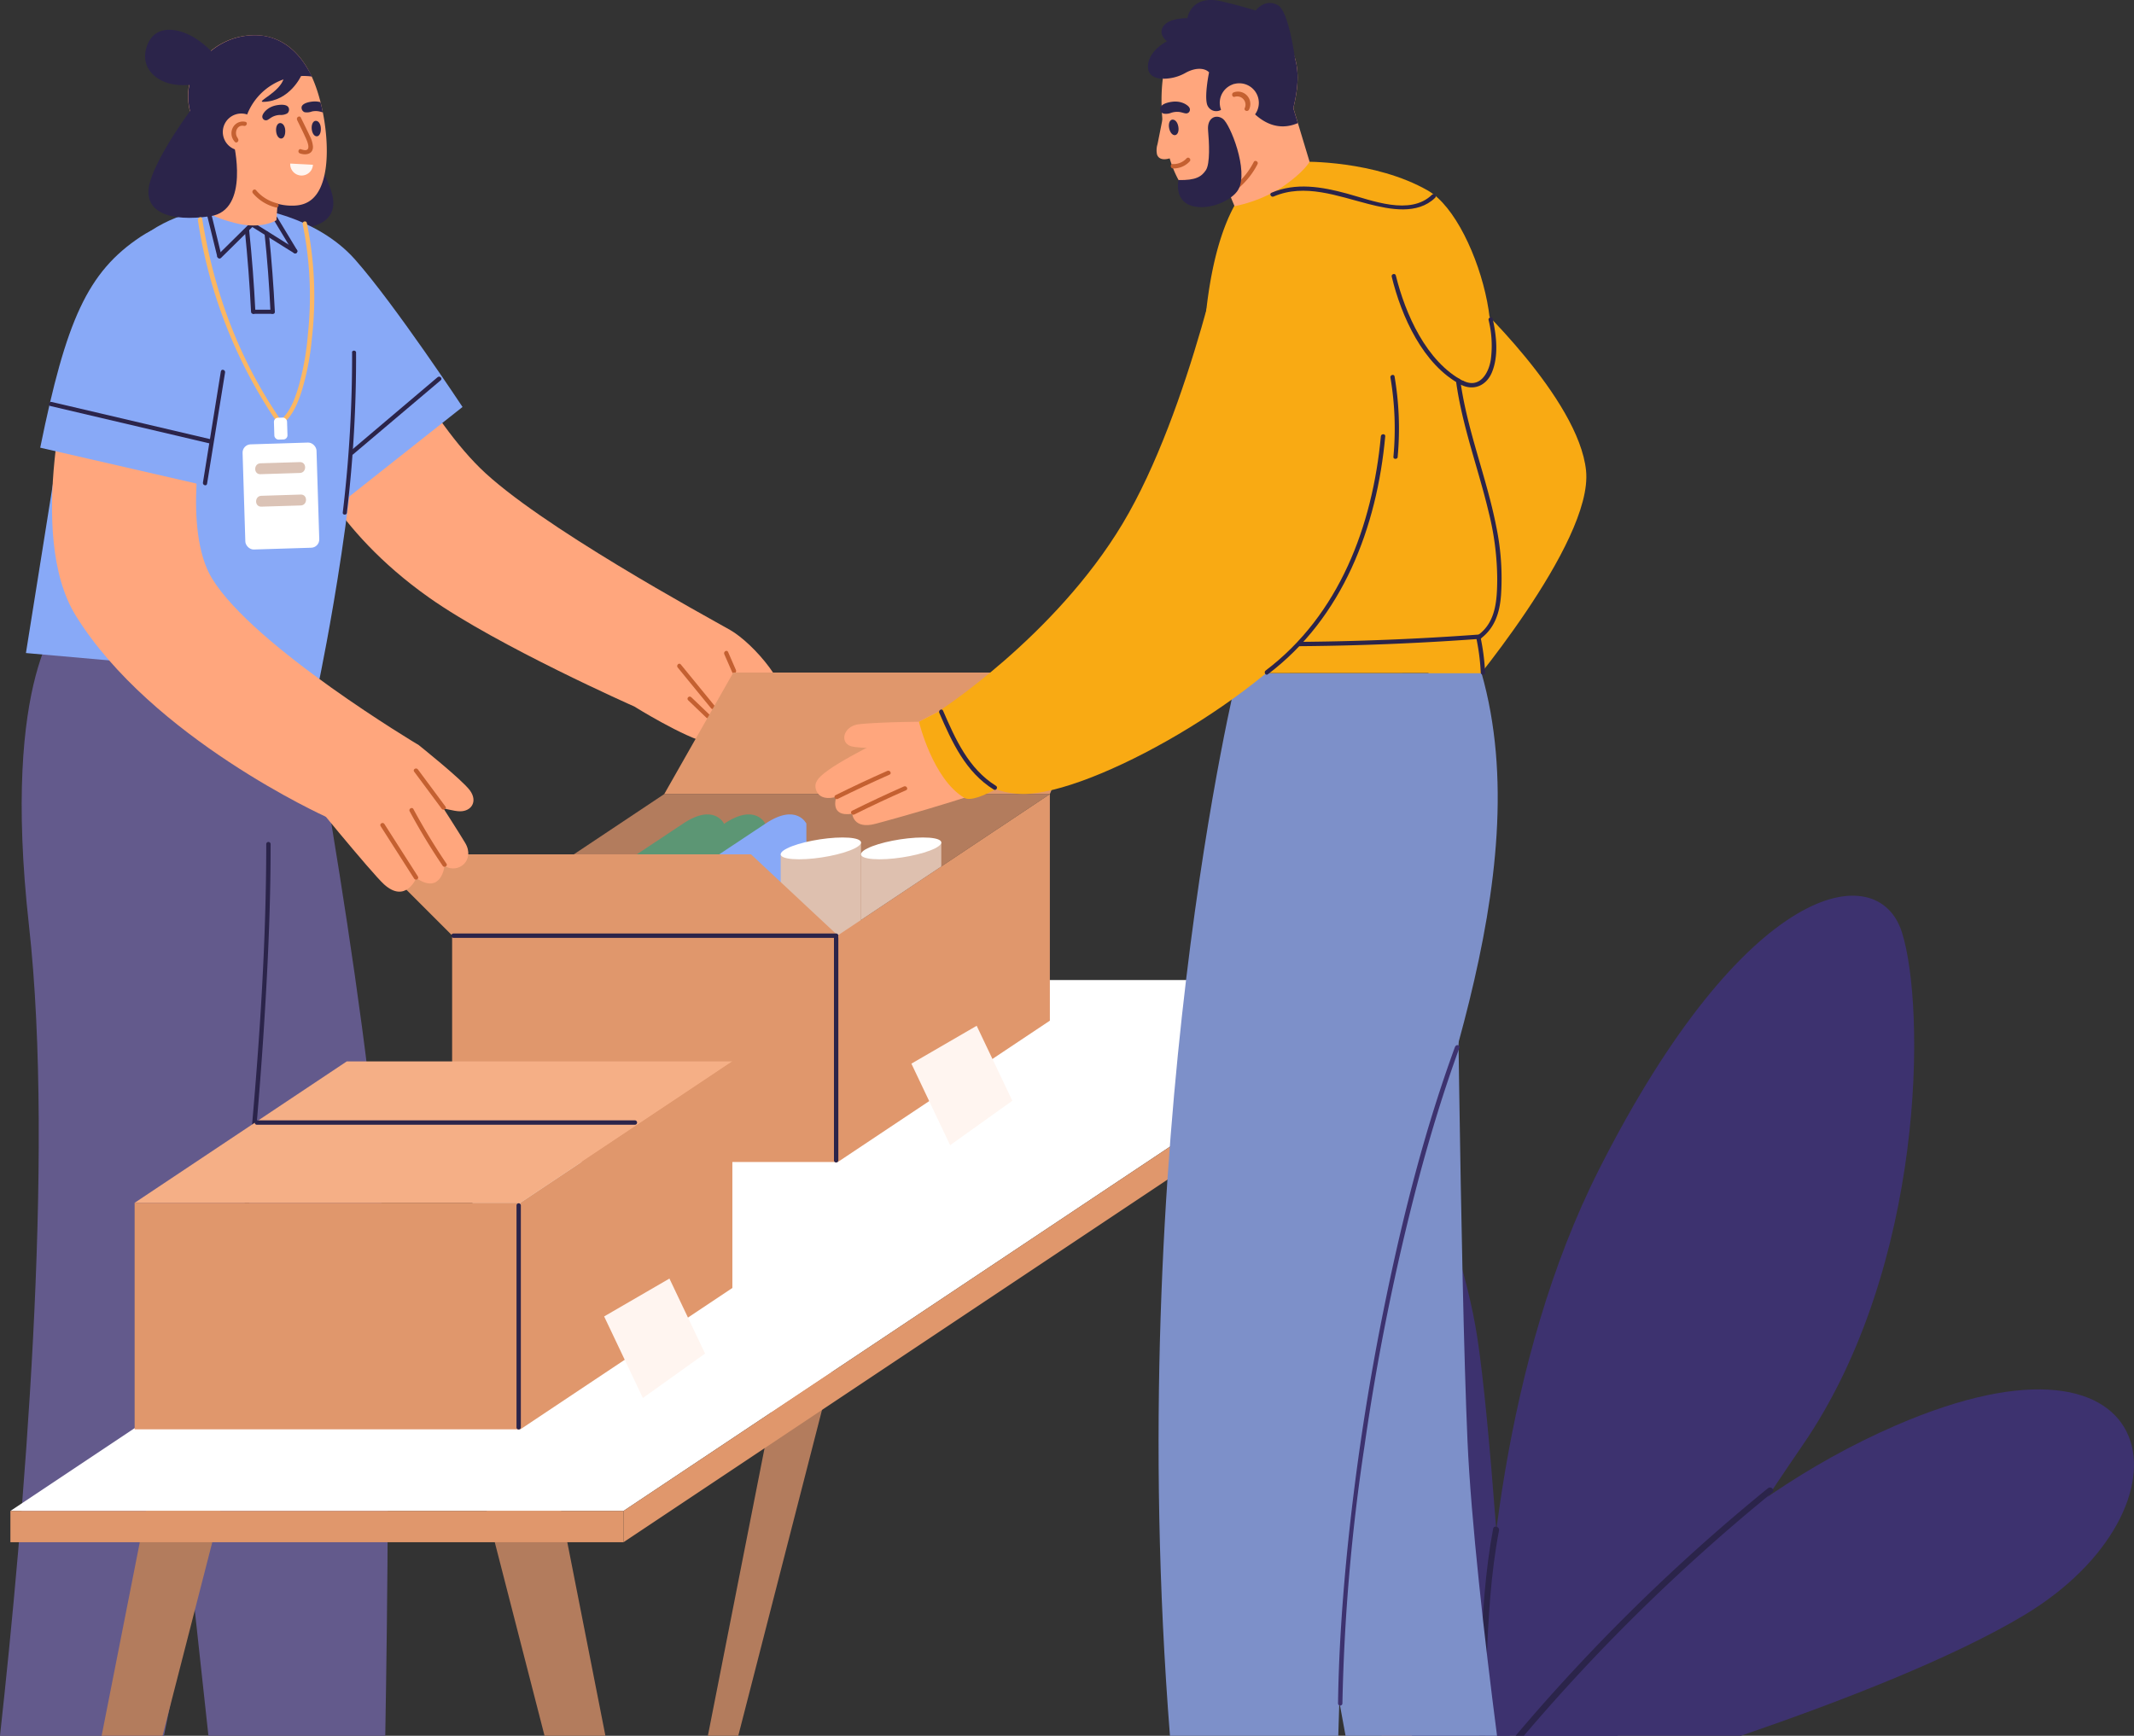 <svg xmlns="http://www.w3.org/2000/svg" viewBox="0 0 516.74 420.36"><rect x="0" y="0" width="516.74" height="420.36" fill="#333333" stroke="none"/><defs><style>.cls-1{fill:#3d326f;}.cls-2{fill:#2b244a;}.cls-3{fill:#ffa67d;}.cls-4{fill:#c46031;}.cls-5{fill:#88a9f7;}.cls-6{fill:#635a8c;}.cls-7{fill:#fff5f0;}.cls-8{fill:#b37c5d;}.cls-9{fill:#fff;}.cls-10{fill:#e0976c;}.cls-11{fill:#5c9674;}.cls-12{fill:#dec0af;}.cls-13{fill:#f5af86;}.cls-14{fill:#fcb762;}.cls-15{fill:#dbc3b6;}.cls-16{fill:#f9aa13;}.cls-17{fill:#7d90c9;}</style></defs><g id="Calque_2" data-name="Calque 2"><g id="Calque_3" data-name="Calque 3"><path class="cls-1" d="M421.55,420.36c24.91-8.55,51.31-18.88,68.48-29.14,42.88-25.65,35.23-74.72-31-46-42.87,18.6-73.75,53.12-90.21,75.15Z"/><path class="cls-1" d="M391.68,420.36c11.13-18.54,27.81-45.59,44.86-70.43,29.69-43.25,29.78-105.94,24-124.16s-37.93-12.54-73.32,57.4c-23.47,46.37-27.95,103.77-28.31,137.19Z"/><path class="cls-2" d="M369,420.36a459.73,459.73,0,0,1,60.15-58.89c.74-.6-.32-1.64-1.05-1.05A460.49,460.49,0,0,0,367,420.36Z"/><path class="cls-1" d="M335,420.36h30.62c-1.7-28.84-4.83-76.59-7.92-96.6-4.59-29.58-24.6-77.07-43-71.93s-19.91,53.82-7.34,98.3C314.3,374.6,325.94,401.3,335,420.36Z"/><path class="cls-2" d="M359.65,420.36q0-9,.33-17.9c.41-10.62,1-21.36,3-31.82.18-.94-1.26-1.34-1.43-.4-1.93,10.32-2.57,20.9-3,31.38-.26,6.24-.38,12.5-.38,18.74Z"/><path class="cls-2" d="M60.1,37.16S56.05,53.57,65.71,55s16.7-.88,14.65-8.22S69.11,27.42,69.11,27.42Z"/><path class="cls-3" d="M91.21,75s11.17,24.65,25,38.31c14.08,13.88,55,36.08,60.56,39.24s15.39,14.27,13.35,20.21-12.42,8.71-18.54,7.23-18-8.9-18-8.9-33-14.59-49.69-26.37c-23.78-16.8-30.13-35.33-30.13-35.33Z"/><path class="cls-4" d="M166.63,169.58l4.41,4.23c.49.47,1.24-.28.75-.75l-4.41-4.22c-.49-.47-1.24.27-.75.74Z"/><path class="cls-5" d="M60.94,50.38S76.38,52,86,62.88,112,98.56,112,98.56L81.22,122.9Z"/><path class="cls-3" d="M174.14,154.55S179.53,166.79,180,170s-2,4.62-4.42,3.33-8.59-7.86-8.59-7.86L168.09,153Z"/><path class="cls-4" d="M164.1,161.65l8.1,9.9c.43.53,1.17-.22.74-.74l-8.09-9.9c-.43-.53-1.17.22-.75.74Z"/><path class="cls-4" d="M175.38,158.42l1.92,4.39c.27.62,1.18.09.91-.53-.64-1.46-1.28-2.93-1.91-4.39-.28-.62-1.18-.08-.92.53Z"/><path class="cls-6" d="M93.29,420.36c.55-31.77,1.1-81.19,0-113.19C91.41,254.38,72.59,156,72.59,156l-10-6.87-31,97.5L50.47,420.36Z"/><path class="cls-6" d="M0,420.36H39.7c10.45-51.17,26-137.84,22.69-186.89l4.16-77.23L15.3,149.09S.22,163.19,7,224C13.34,280.64,5.66,368.91,0,420.36Z"/><path class="cls-2" d="M47.16,384.71c4.25-22,7.41-44.25,10.13-66.5,3.09-25.13,5.54-50.36,7-75.64.75-12.7,1.25-25.42,1.24-38.14a.53.53,0,0,0-1.06,0c0,23.39-1.54,46.79-3.62,70.08Q57.54,312,52,349.3c-1.74,11.74-3.65,23.47-5.9,35.13-.13.66.89.94,1,.28Z"/><path class="cls-5" d="M77.36,164.45l-71.08-6.3s7.15-44.71,10.57-66.33C21.36,63.3,37.09,50.25,56.13,50.25S85.72,71.51,86.47,81.76C88.58,110.75,77.36,164.45,77.36,164.45Z"/><path class="cls-2" d="M60.87,54.84c3.47,2.14,6.89,4.34,10.36,6.47.58.36,1.11-.55.53-.91-3.46-2.13-6.89-4.33-10.35-6.47a.53.53,0,0,0-.54.91Z"/><path class="cls-2" d="M66.21,53.13l4.83,8a.53.53,0,0,0,.91-.53l-4.83-8a.53.53,0,0,0-.91.54Z"/><path class="cls-2" d="M49.27,48.57l3.36,13.65a.53.53,0,0,0,1-.28Q52,55.12,50.28,48.29c-.16-.66-1.17-.38-1,.28Z"/><path class="cls-2" d="M53.52,62.46l8.21-8.1c.48-.48-.26-1.22-.75-.75l-8.21,8.1c-.48.48.26,1.22.75.75Z"/><path class="cls-3" d="M49.53,35.43l-1.1,15.14a29.32,29.32,0,0,0,7.86,3.26c6.82,2,10.64-.5,10.64-.5l.56-8Z"/><path class="cls-3" d="M74.49,16.63c3.49,5.91,5.4,17,4.36,24.21-1.11,7.57-4.77,8.82-7.5,8.95a13.15,13.15,0,0,1-7.69-2c-2.45-1.45-12.78-10-14.89-14s-5-10.22-1.82-16.42A16.56,16.56,0,0,1,63.52,8.64C70,9.49,73.25,14.53,74.49,16.63Z"/><path class="cls-2" d="M74.49,16.63c-1.24-2.1-4.53-7.14-11-8A16.57,16.57,0,0,0,47,17.4c-3.12,6.05-.45,12.06,1.64,16.1l-.35,4.92c6.61-1,10.65-4.06,11.58-10.75a14.68,14.68,0,0,1,15.67-9.13A21.23,21.23,0,0,0,74.49,16.63Z"/><path class="cls-2" d="M56.55,34.52s4.06,16.41-5.61,17.84-16.69-.88-14.64-8.22S47.55,24.79,47.55,24.79Z"/><path class="cls-4" d="M71.91,29c.67,1.38,1.37,2.76,2,4.15.59,1.24,1.78,4-1,3-.64-.23-.92.79-.28,1,1.46.53,3.24.16,3.15-1.69A6.91,6.91,0,0,0,75,32.89c-.69-1.48-1.43-2.93-2.14-4.4-.29-.62-1.2-.08-.91.53Z"/><path class="cls-3" d="M54.2,33.43A4.48,4.48,0,1,0,57,27.73,4.47,4.47,0,0,0,54.2,33.43Z"/><path class="cls-4" d="M57.6,33.49c-1-1.21-.26-3.38,1.48-3,.67.13,1-.89.28-1a2.75,2.75,0,0,0-2.72,1,3,3,0,0,0,.21,3.84c.44.52,1.18-.23.75-.75Z"/><path class="cls-2" d="M73.75,27.17A3.36,3.36,0,0,0,75.52,27,4.28,4.28,0,0,1,77.37,27a7.18,7.18,0,0,1,.79.22c-.13-.83-.35-1.68-.56-2.48a6.26,6.26,0,0,0-.95-.16c-.77-.08-3.24.15-3.6,1.25A1.17,1.17,0,0,0,73.75,27.17Z"/><path class="cls-2" d="M69.81,25.93a1.16,1.16,0,0,1-.27,1.54,3.17,3.17,0,0,1-1.73.37,4.34,4.34,0,0,0-1.8.44c-.55.29-.81.55-1.2.75a.87.87,0,0,1-1.25-.51c-.19-.55.28-1.17.66-1.6A4.83,4.83,0,0,1,66,25.76c.72-.3,3.15-.78,3.8.17Z"/><path class="cls-7" d="M70.28,39.61a2.75,2.75,0,1,0,5.5.29Z"/><path class="cls-2" d="M75.48,31.22c.1,1.11.66,1.84,1.27,1.79s1-.87.94-2-.66-1.8-1.27-1.75S75.39,30.12,75.48,31.22Z"/><path class="cls-2" d="M66.86,31.76c.09,1.11.66,1.84,1.27,1.79s1-.87.94-2-.67-1.8-1.28-1.75S66.76,30.66,66.86,31.76Z"/><path class="cls-4" d="M67.09,49.23A9.67,9.67,0,0,1,62,46.06c-.45-.51-1.19.23-.75.75a10.61,10.61,0,0,0,5.56,3.43c.66.16.94-.85.28-1Z"/><path class="cls-2" d="M53.29,14.8A24.66,24.66,0,0,0,47,9.07C42.78,6.61,37.5,6,35.64,11s1.72,8.59,6.22,9.4c4.68.85,10.31-1.11,10.31-1.11Z"/><path class="cls-2" d="M85.26,85.27A319.41,319.41,0,0,1,83,124.13c-.08.67,1,.66,1,0a315.43,315.43,0,0,0,2.22-38.86.53.53,0,0,0-1,0Z"/><path class="cls-2" d="M85.55,110l21.17-17.91c.52-.44-.23-1.18-.75-.75L84.8,109.28c-.51.44.23,1.18.75.74Z"/><path class="cls-2" d="M59.29,55.79q1,9.84,1.5,19.72c0,.67,1.08.68,1.05,0q-.48-9.89-1.5-19.72c-.07-.66-1.12-.67-1.05,0Z"/><path class="cls-2" d="M64.06,56.53q1,9.48,1.44,19c0,.67,1.09.68,1.06,0q-.47-9.51-1.45-19c-.07-.66-1.12-.67-1,0Z"/><path class="cls-2" d="M61.36,76h4.49a.53.53,0,0,0,0-1H61.36a.53.53,0,0,0,0,1Z"/><path class="cls-2" d="M72.93,18.34s-2.75,6.18-9.18,6.33c-1.85,0,4.14-2.35,5-5.8C69.76,15.18,72.93,18.34,72.93,18.34Z"/><polygon class="cls-8" points="178.77 420.36 224.82 241.14 206.84 240.53 171.41 420.36 178.77 420.36"/><polygon class="cls-8" points="341.93 420.36 306.5 240.53 288.51 241.14 334.57 420.36 341.93 420.36"/><polygon class="cls-8" points="39.36 420.36 53.76 364.32 35.78 363.7 24.61 420.36 39.36 420.36"/><polygon class="cls-8" points="146.6 420.36 135.44 363.7 117.45 364.32 131.86 420.36 146.6 420.36"/><polygon class="cls-9" points="150.97 365.92 2.52 365.92 195.39 237.34 343.84 237.34 150.97 365.92"/><rect class="cls-10" x="2.52" y="365.91" width="148.45" height="7.58"/><polygon class="cls-10" points="343.84 244.92 150.97 373.5 150.97 365.92 343.84 237.34 343.84 244.92"/><polygon class="cls-8" points="202.86 226.54 109.48 226.54 160.84 192.31 254.22 192.31 202.86 226.54"/><path class="cls-11" d="M175.31,199.45s-2.4-5-9.89,0l-17,11.29-9.49,18.77h10.6l16.34-11.33Z"/><path class="cls-11" d="M185.3,199.45s-2.4-5-9.88,0l-17,11.29-9.5,18.77H159.5l16.33-11.33Z"/><path class="cls-5" d="M195.26,199.45s-2.41-5-9.89,0l-17,11.29-9.49,18.77h20.07l16.34-11.33Z"/><polygon class="cls-12" points="189.04 206.9 189.04 226.6 208.48 226.6 208.48 203.95 189.04 206.9"/><path class="cls-9" d="M206.94,205.46c-2.9,1.46-8.92,2.64-13.44,2.64s-5.82-1.18-2.92-2.64,8.93-2.64,13.44-2.64S209.85,204,206.94,205.46Z"/><polygon class="cls-10" points="254.22 192.31 266.28 162.87 177.57 162.87 160.84 192.31 254.22 192.31"/><polygon class="cls-10" points="109.48 226.54 89.83 206.9 181.85 206.9 202.86 226.54 109.48 226.54"/><rect class="cls-10" x="109.48" y="226.54" width="93.38" height="54.87"/><polygon class="cls-10" points="202.86 281.42 254.22 247.18 254.22 192.31 202.86 226.54 202.86 281.42"/><path class="cls-2" d="M203,281V227.13a.53.53,0,0,0-1.06,0V281a.53.53,0,0,0,1.06,0Z"/><polygon class="cls-13" points="125.99 291.29 32.6 291.29 83.96 257.05 177.34 257.05 125.99 291.29"/><path class="cls-2" d="M62.13,272.38h91.68a.53.53,0,0,0,0-1.05H62.13a.53.53,0,0,0,0,1.05Z"/><rect class="cls-10" x="32.6" y="291.28" width="93.38" height="54.87"/><polygon class="cls-10" points="125.99 346.16 177.34 311.92 177.34 257.05 125.99 291.28 125.99 346.16"/><polygon class="cls-7" points="146.29 318.81 155.67 338.56 170.73 327.8 162.1 309.64 146.29 318.81"/><path class="cls-2" d="M125.07,291.87v53.87a.53.53,0,0,0,1.05,0V291.87a.53.53,0,0,0-1.05,0Z"/><path class="cls-3" d="M17.21,89s-11.1,40.31,1.13,60.08c18.35,29.66,60.58,48.72,60.58,48.72l22.37-17.42S61.5,156.67,51.37,140.14c-7.31-11.93-2.08-36.84-2.08-36.84Z"/><path class="cls-3" d="M98.51,182s11.64,17.95,14.13,22.13-1.64,7.63-5,5.58c0,0-.74,7.08-6.84,2.95,0,0-2.57,6.23-7.79,1.52-3.06-2.76-19.56-23-19.56-23Z"/><path class="cls-5" d="M34.1,57.3C21.14,65.88,16,77.66,9.74,108.42l43.55,10S63,88.43,56.94,75,46.19,49.3,34.1,57.3Z"/><path class="cls-3" d="M101.29,180.36s10.58,8.44,12.5,11.06.42,5.06-2.39,5.06-11.38-3-11.38-3l-4.89-11.68Z"/><path class="cls-2" d="M53.48,89.93q-2.17,13.47-4.34,26.94c-.11.66.91.95,1,.28L54.5,90.21c.1-.67-.91-.95-1-.28Z"/><path class="cls-2" d="M12.24,98.34,51,107.44c.66.16.94-.86.28-1l-38.79-9.1c-.66-.16-.94.86-.28,1Z"/><path class="cls-4" d="M92.17,200.08l8.11,12.7c.37.57,1.28.05.91-.53l-8.11-12.7c-.36-.57-1.28-.05-.91.53Z"/><path class="cls-4" d="M99.2,196.48a151.39,151.39,0,0,0,8,13.21c.37.56,1.29,0,.91-.53a152.89,152.89,0,0,1-8-13.21c-.32-.6-1.23-.07-.91.53Z"/><path class="cls-4" d="M100.28,186.87q3.34,4.51,6.68,9c.4.53,1.32,0,.91-.54l-6.68-9c-.4-.54-1.31,0-.91.53Z"/><path class="cls-14" d="M73.28,54.24a87.2,87.2,0,0,1,1.28,26.68,66.44,66.44,0,0,1-2.19,12.44c-.83,2.85-1.92,6-4.1,8.08-.49.47.25,1.21.74.74,2.09-2,3.23-4.89,4.09-7.62a62.73,62.73,0,0,0,2.4-12.44A88.15,88.15,0,0,0,74.3,54c-.15-.66-1.17-.38-1,.28Z"/><path class="cls-14" d="M47.92,53.28a118.17,118.17,0,0,0,19,48.73c.38.56,1.3,0,.91-.53-10-14.59-16.07-31-18.86-48.48-.11-.67-1.13-.38-1,.28Z"/><rect class="cls-9" x="59.07" y="107.39" width="17.91" height="25.48" rx="2" transform="translate(-3.7 2.17) rotate(-1.78)"/><path class="cls-15" d="M63.07,114.84l9.54-.3c1.7-.05,1.7-2.69,0-2.63l-9.54.29c-1.69.06-1.7,2.69,0,2.64Z"/><path class="cls-15" d="M63.29,122.7l9.54-.29c1.69-.06,1.7-2.69,0-2.64l-9.54.3c-1.7.05-1.7,2.69,0,2.63Z"/><rect class="cls-9" x="66.38" y="101.15" width="3.18" height="5.3" rx="1" transform="translate(-3.19 2.16) rotate(-1.78)"/><path class="cls-2" d="M109.82,227.13h92.65a.53.53,0,0,0,0-1.06H109.82a.53.53,0,0,0,0,1.06Z"/><polygon class="cls-12" points="227.93 203.96 227.93 209.83 208.49 222.79 208.49 206.9 227.93 203.96"/><path class="cls-9" d="M226.39,205.46c-2.91,1.46-8.92,2.64-13.44,2.64s-5.83-1.18-2.92-2.64,8.92-2.64,13.44-2.64S229.29,204,226.39,205.46Z"/><path class="cls-16" d="M355.9,72s26.4,24.43,28.16,42-30.43,55.21-30.43,55.21l-30.5-24.59Z"/><path class="cls-17" d="M325.82,420.36H362.5c-3-23.15-6.3-52.14-7.15-71.4-1.76-39.83-2.72-141.61-2.72-141.61L308.77,204s-.58,73.52,5.86,138.55C317.63,372.81,322,400,325.82,420.36Z"/><path class="cls-17" d="M324.06,420.36c1-34.52,3.51-79.15,9.76-103.35,11.13-43.14,39.1-104.25,24.93-154H299.69S271.87,275.16,283.3,420.36Z"/><path class="cls-16" d="M299.69,163a315.49,315.49,0,0,1-8.49-63.56C290.41,68.51,296,38,315.56,39.16S345.6,51.3,352,87.59c4,22.83,6.72,75.38,6.72,75.38Z"/><path class="cls-16" d="M358.29,154.74s11.12-2.32-5.62-63.22L345.35,129Z"/><path class="cls-16" d="M315.56,39.16s17.33-.39,30.22,7,23,49.06,6.89,45.33S315.56,39.16,315.56,39.16Z"/><path class="cls-3" d="M317.11,39.17l-3.93-13L296.45,43.94l2.49,6a34,34,0,0,0,11.39-4.54C315.82,41.66,317.11,39.17,317.11,39.17Z"/><path class="cls-3" d="M282.3,15.42c-2,7-1,18.88,2,25.93,3.13,7.46,7.21,7.76,10,7.18a13.92,13.92,0,0,0,7.35-4.05c2.12-2.14,10.43-13.58,11.53-18.28s2.43-11.78-2.5-17.28A17.52,17.52,0,0,0,291.4,4.34C285,6.92,283,13,282.3,15.42Z"/><path class="cls-4" d="M300.12,45.38a18.88,18.88,0,0,0,4.38-5.62c.31-.6-.6-1.13-.91-.53a18.2,18.2,0,0,1-4.22,5.41c-.51.45.24,1.19.75.74Z"/><path class="cls-2" d="M285.35,43.6s-1.1,4.92,3.15,6.23,9.92-1.37,11.34-3.9c2.59-4.62-2-15.93-3.73-17.16s-3.85-.18-3.58,2.79.52,8.08-.53,9.65S289.56,43.7,285.35,43.6Z"/><path class="cls-2" d="M292.77,17.52s-1.11,5.32-.51,7.66a2.32,2.32,0,0,0,3.37,1.45c2.37-1.08,3.1-6.26,3.1-6.26Z"/><path class="cls-2" d="M313.17,26.2l1.1,3.61c-9.73,4.17-15.54-9.44-15.54-9.44-3.59.95-5.05-1.39-5.75-2.56s-3-1.77-5.9-.17a10.8,10.8,0,0,1-5.5,1.42h0a25.73,25.73,0,0,1,.73-3.64C283,13,285,6.92,291.4,4.34a17.52,17.52,0,0,1,19.28,4.59C315.61,14.42,314.27,21.51,313.17,26.2Z"/><path class="cls-3" d="M304.76,25.66a4.73,4.73,0,1,1-3.92-5.43A4.73,4.73,0,0,1,304.76,25.66Z"/><path class="cls-4" d="M299,23.44a2,2,0,0,1,2.41,2.74c-.29.64.76,1,1.05.33a3,3,0,0,0-3.7-4.15c-.67.22-.44,1.3.24,1.08Z"/><path class="cls-3" d="M281.52,28.72c-.22,1.13-1,5.07-1.23,6.19a4.87,4.87,0,0,0-.12,2.51c.5,1.5,2.36,1.35,4,.56.64-.31,0-2.37-.13-3.07-.5-2.6-1.2-4.21-1.51-5.85-.13-.68-.91-1-1.05-.34Z"/><path class="cls-2" d="M281,26.08c-.32.55.18,1.27.79,1.44a3.42,3.42,0,0,0,1.86-.22,4.61,4.61,0,0,1,1.95-.18c.65.1,1,.27,1.46.33a.9.9,0,0,0,1.07-.93c0-.61-.68-1.07-1.21-1.37a5,5,0,0,0-2.18-.55c-.83-.05-3.42.3-3.74,1.48Z"/><path class="cls-4" d="M284,40.79a5.32,5.32,0,0,0,4.08-1.7c.47-.5-.28-1.24-.75-.75A4.27,4.27,0,0,1,284,39.73c-.67-.08-.66,1,0,1.06Z"/><path class="cls-2" d="M281.58,19.06s-4,.18-3.59-3.42S282.58,10,282.58,10s-2.32-1.68-.84-3.7,5.78-1.91,5.78-1.91.8-5.8,8.27-4.07c4.62,1.08,8.27,2.23,8.27,2.23s2.22-3.06,5.4-1.28c2.62,1.48,4.1,12.79,4.1,12.79l-21-1.1L286.6,11.3l-3.91,5Z"/><path class="cls-2" d="M285.32,30.61c.22,1.12-.13,2-.74,2.11s-1.26-.57-1.48-1.68.15-2,.76-2.07S285.11,29.5,285.32,30.61Z"/><path class="cls-2" d="M337,67c2.31,9.55,7.57,21.37,16.76,26.17.6.32,1.14-.59.53-.91C345.38,87.6,340.28,76,338,66.73c-.15-.66-1.17-.38-1,.28Z"/><path class="cls-2" d="M308.4,47.59c7.55-3.24,15.52-.08,23,1.82,5.19,1.32,11.82,2.65,16.11-1.51.49-.47-.26-1.22-.75-.74-5.34,5.17-14.61,1.34-20.67-.3s-12.3-2.71-18.21-.18c-.62.27-.08,1.18.54.91Z"/><path class="cls-2" d="M299.11,156.44q29.61.45,59.17-1.72c.67-.05.68-1.11,0-1.06q-29.53,2.18-59.17,1.73a.53.53,0,0,0,0,1.05Z"/><path class="cls-1" d="M352.35,253.45c-7.16,19.59-12.37,39.88-16.6,60.29a593.68,593.68,0,0,0-9.83,65c-1.05,11.23-1.76,22.5-1.92,33.78a.53.53,0,0,0,1.06,0,479.91,479.91,0,0,1,5.33-62.2,570.44,570.44,0,0,1,13-64.35c2.88-10.88,6.15-21.66,10-32.22.23-.64-.79-.92-1-.28Z"/><path class="cls-3" d="M240.07,165.66s-9.27,4.78-18.92,9.83c-3.2,1.68-14.57,6.82-20.46,10.93-3.1,2.16-3.47,3.38-3.16,4.61.86,3.34,5,1.93,5,1.93s-1.85,5,3.84,4.11c0,0,.23,3.88,5.64,2.43,4.49-1.2,31.7-8.62,37.83-12.85S240.07,165.66,240.07,165.66Z"/><path class="cls-16" d="M227,172.46l-4.48,2.33s3.33,13.9,11,18.43c2.92,1.72,13.38-5.69,13.38-5.69Z"/><path class="cls-4" d="M218.88,190.46q-6.33,2.79-12.54,5.88c-.61.3-.08,1.21.53.91q6.19-3.09,12.54-5.88c.62-.27.09-1.18-.53-.91Z"/><path class="cls-4" d="M214.87,186.69q-6.33,2.79-12.54,5.88c-.61.3-.08,1.21.53.91q6.19-3.07,12.54-5.88c.62-.27.09-1.18-.53-.91Z"/><path class="cls-16" d="M297.59,52.69s-9.27,46.6-25.74,74.1S227,172.46,227,172.46s4,19.75,20.67,19.83,58.92-23.57,74.28-45.06S334.43,89.68,332.78,82,317.77,44,297.59,52.69Z"/><path class="cls-3" d="M222.48,174.79s-9.73.08-14.44.6c-4,.45-4.84,4.74-1.64,5.41,1.69.35,7.85.67,10.06-.18A11.29,11.29,0,0,0,222.48,174.79Z"/><path class="cls-2" d="M227.44,172.63c3.08,7.1,6.38,14.36,13.2,18.59.58.36,1.11-.56.53-.91-6.64-4.13-9.82-11.31-12.82-18.21-.27-.62-1.17-.09-.91.53Z"/><path class="cls-2" d="M307,163.3c18.14-13.72,26.42-35.59,28.43-57.64.06-.67-1-.67-1.06,0-2,21.63-10.09,43.25-27.9,56.73-.53.4,0,1.32.53.91Z"/><path class="cls-2" d="M338.44,110.62a74.9,74.9,0,0,0-.75-19.44c-.11-.67-1.13-.39-1,.28a73.64,73.64,0,0,1,.72,19.16c-.06.68,1,.67,1.05,0Z"/><path class="cls-2" d="M352.58,92.35c1.47,10.83,5.38,21.08,7.89,31.66a68.07,68.07,0,0,1,2.08,16.37c-.05,4.86-.29,10.2-4.54,13.35-.54.4,0,1.32.53.92,3.43-2.55,4.6-6.29,4.92-10.41a61.45,61.45,0,0,0-1.14-16.68c-2.35-12-7.08-23.36-8.72-35.49-.09-.66-1.11-.38-1,.28Z"/><path class="cls-2" d="M357.49,154.56a52.88,52.88,0,0,1,1.07,8.33c.06.67,1.11.68,1.05,0a53,53,0,0,0-1.11-8.61.52.52,0,0,0-1,.28Z"/><path class="cls-2" d="M353.78,93.18c3.1,1.55,6.17.18,7.48-3,1.66-4,1.1-8.88.2-12.93-.15-.67-1.17-.39-1,.28a25.75,25.75,0,0,1,.53,9.58c-.52,3.36-2.75,7.07-6.66,5.11-.6-.3-1.14.61-.53.91Z"/><polygon class="cls-7" points="220.69 257.59 230.07 277.34 245.13 266.58 236.5 248.42 220.69 257.59"/></g></g></svg>